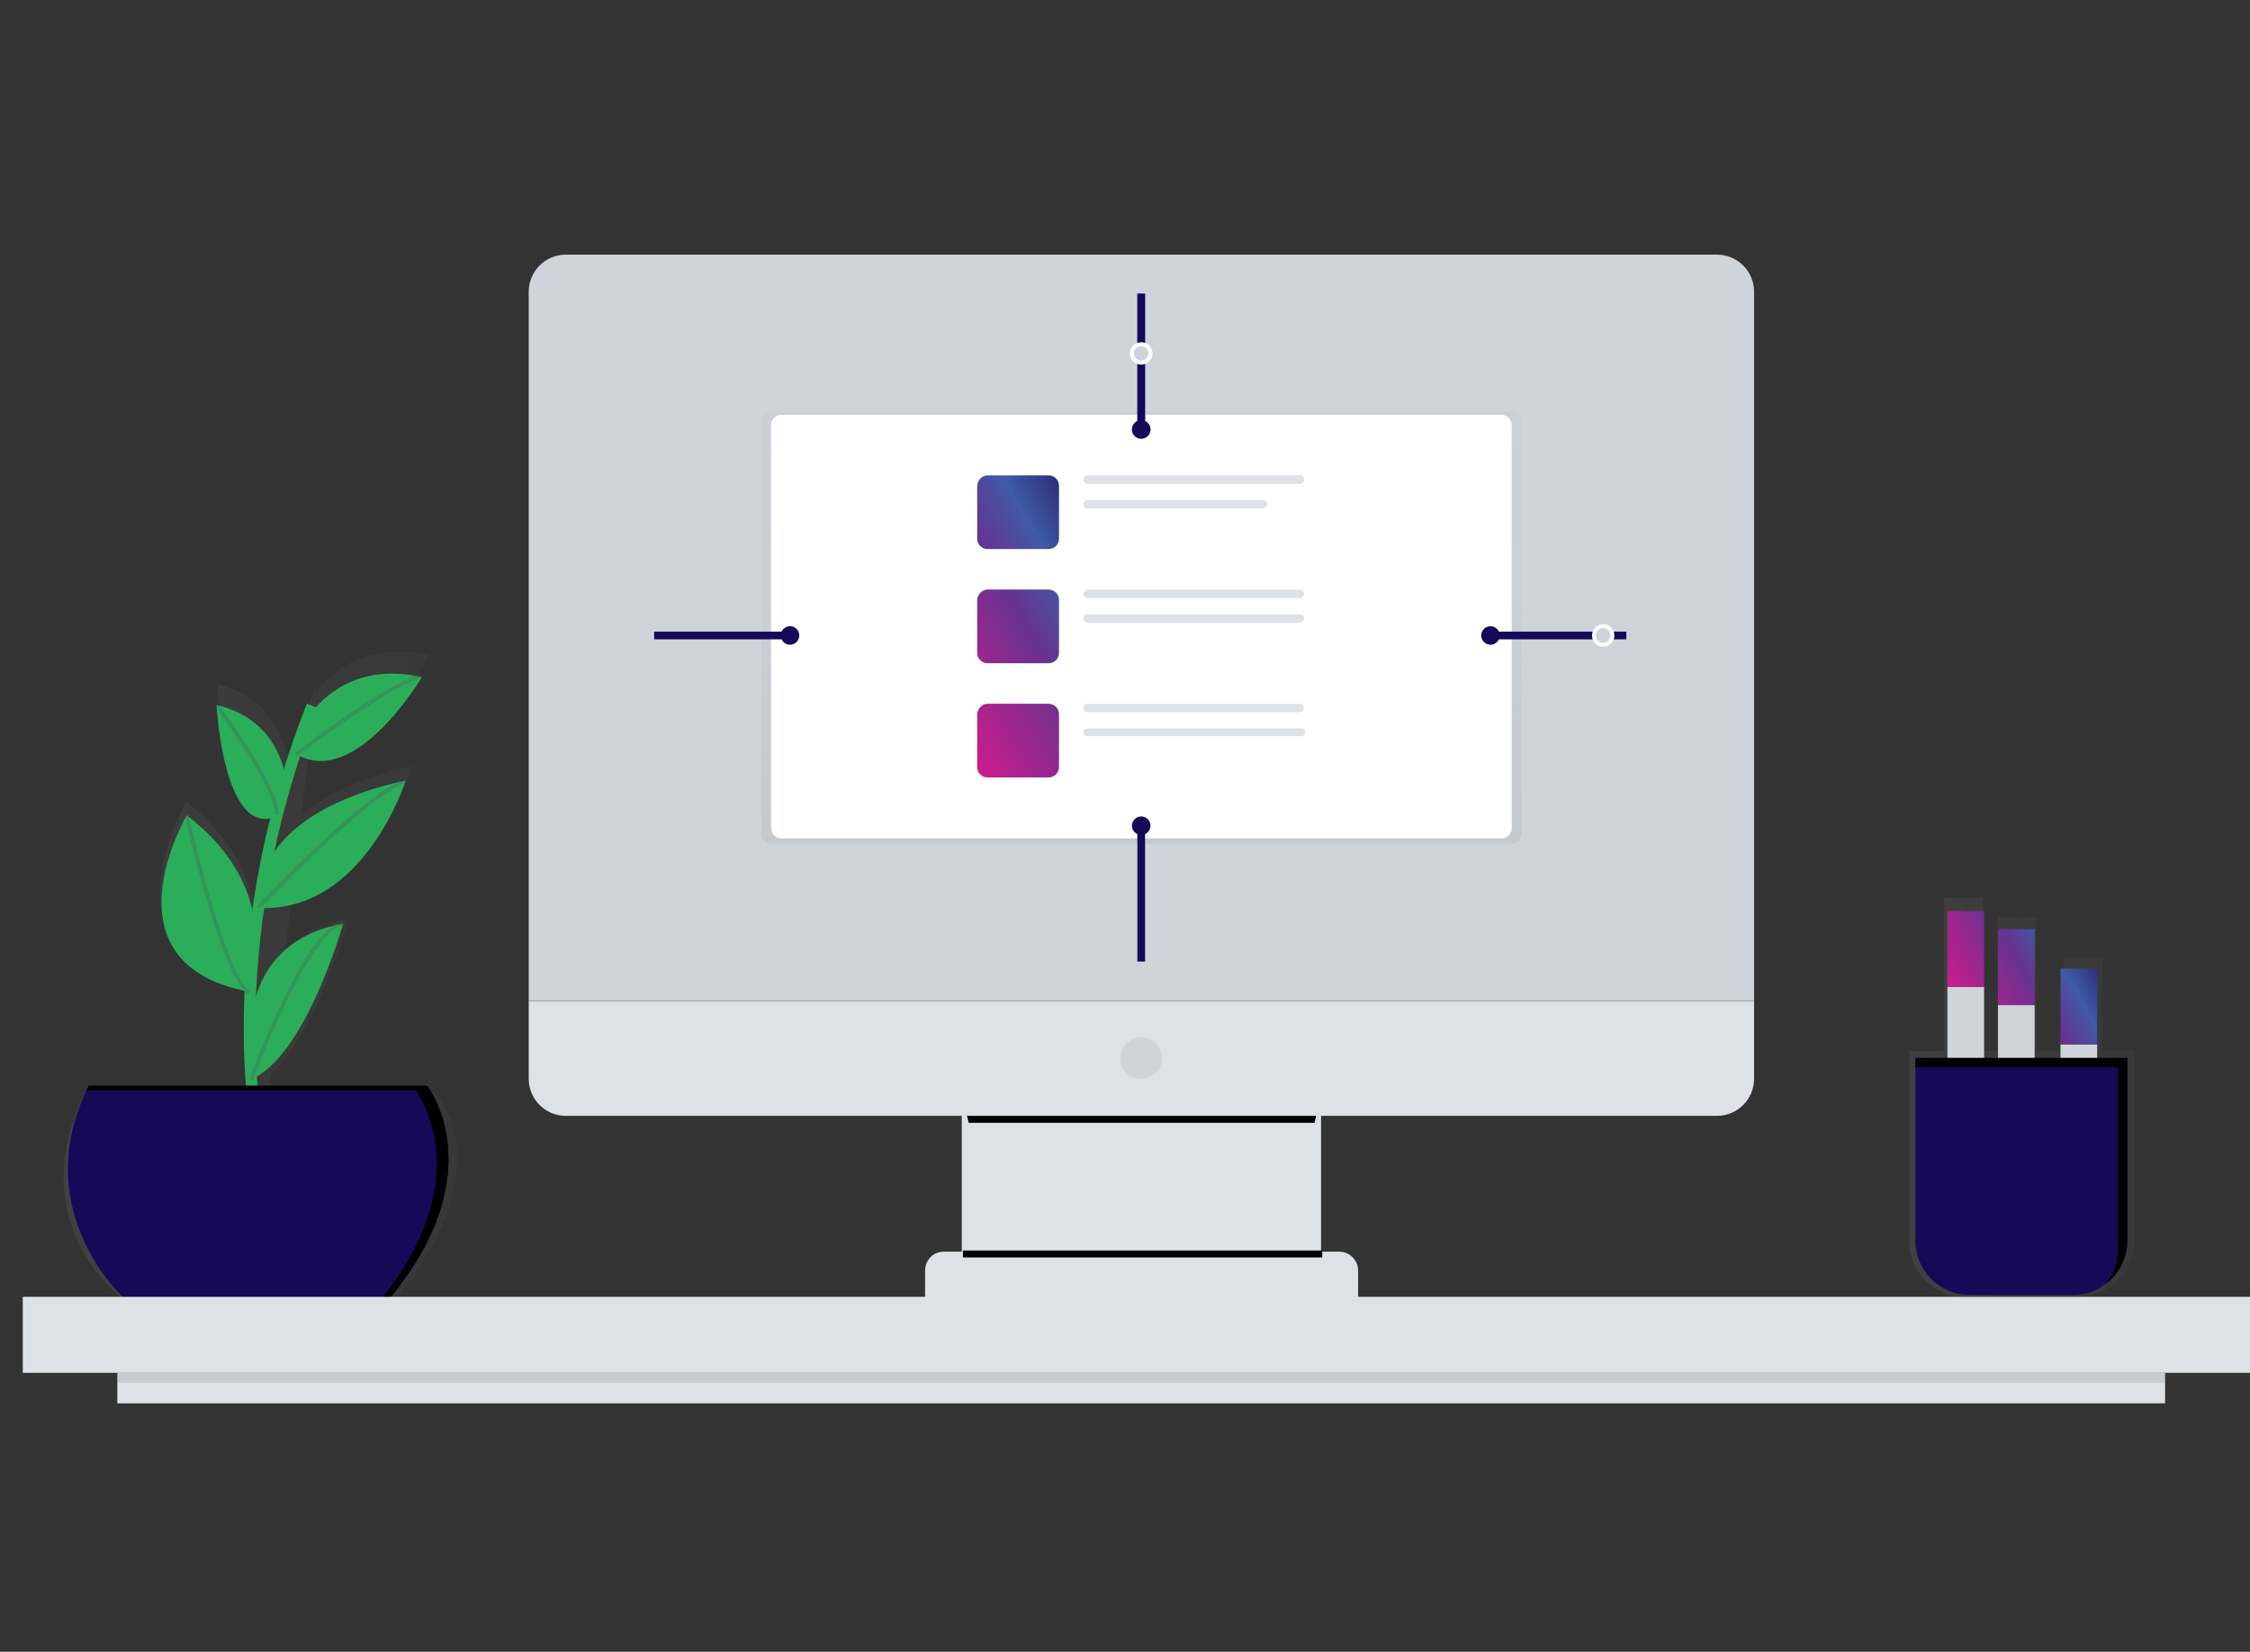 <svg version="1.1" id="a2525de1-ea14-4c9e-818b-1d269b9a5d3c" xmlns="http://www.w3.org/2000/svg" x="0" y="0" viewBox="0 0 583 428.1" xml:space="preserve"><rect x="0" y="0" width="583" height="428.1" fill="#333333" stroke="none"/><style type="text/css">.st0{fill:#dee2e6}.st2{fill:#ced4da}.st10,.st9{fill:none;stroke-miterlimit:10}.st9{stroke:#fff}.st10{stroke:#150958;stroke-width:2}.st11{fill:#150958}.st12{opacity:.7}.st15{fill:#2aae59}</style><path class="st0" d="M249.2 285.6h93.1v54.9h-93.1z"/><path d="M251 291h89.6c1.1-4.7 1.9-7.8 1.9-7.8h-93.7c.1 0 1.1 3 2.2 7.8z"/><path class="st2" d="M146.6 66h298.3c5.3 0 9.6 4.3 9.6 9.6v183.7H137V75.6c0-5.3 4.3-9.6 9.6-9.6z"/><path class="st0" d="M444.9 289.2H146.6c-5.3 0-9.6-4.3-9.6-9.6v-20.2h317.5v20.2c0 5.3-4.3 9.6-9.6 9.6z"/><circle class="st2" cx="295.7" cy="274.2" r="5.4"/><path class="st0" d="M244.5 324.4H347c2.7 0 4.9 2.2 4.9 4.9v7.1H239.7v-7.1c0-2.7 2.1-4.9 4.8-4.9z"/><g opacity=".5"><linearGradient id="SVGID_1_" gradientUnits="userSpaceOnUse" x1="295.747" y1="211.323" x2="295.747" y2="323.371" gradientTransform="matrix(1 0 0 -1 0 430)"><stop offset="0" stop-color="gray" stop-opacity=".25"/><stop offset=".54" stop-color="gray" stop-opacity=".12"/><stop offset="1" stop-color="gray" stop-opacity=".1"/></linearGradient><path d="M200 106.6h191.6c1.5 0 2.7 1.2 2.7 2.7V216c0 1.5-1.2 2.7-2.7 2.7H200c-1.5 0-2.7-1.2-2.7-2.7V109.3c0-1.5 1.2-2.7 2.7-2.7z" fill="url(#SVGID_1_)"/></g><path d="M202.5 107.5H389c1.5 0 2.7 1.2 2.7 2.7v104.4c0 1.5-1.2 2.7-2.7 2.7H202.5c-1.5 0-2.7-1.2-2.7-2.7V110.1c0-1.4 1.2-2.6 2.7-2.6z" fill="#fff"/><path class="st0" d="M281.8 123.2h55c.6 0 1.1.5 1.1 1.1 0 .6-.5 1.1-1.1 1.1h-55c-.6 0-1.1-.5-1.1-1.1 0-.6.5-1.1 1.1-1.1zm0 6.4h45.4c.6 0 1.1.5 1.1 1.1 0 .6-.5 1.1-1.1 1.1h-45.4c-.6 0-1.1-.5-1.1-1.1 0-.7.5-1.1 1.1-1.1zm0 23.2h55c.6 0 1.1.5 1.1 1.1 0 .6-.5 1.1-1.1 1.1h-55c-.6 0-1.1-.5-1.1-1.1 0-.6.5-1.1 1.1-1.1zm0 6.4h55c.6 0 1.1.5 1.1 1.1 0 .6-.5 1.1-1.1 1.1h-55c-.6 0-1.1-.5-1.1-1.1 0-.7.5-1.1 1.1-1.1z"/><linearGradient id="SVGID_2_" gradientUnits="userSpaceOnUse" x1="239.808" y1="176.213" x2="287.855" y2="148.473"><stop offset="0" stop-color="#cc1b8c"/><stop offset=".541" stop-color="#663390"/><stop offset=".787" stop-color="#3f5aa6"/><stop offset="1" stop-color="#2e307a"/></linearGradient><path d="M255.9 123.2h15.8c1.5 0 2.7 1.2 2.7 2.7v13.7c0 1.5-1.2 2.7-2.7 2.7h-15.8c-1.5 0-2.7-1.2-2.7-2.7v-13.7c.1-1.5 1.3-2.7 2.7-2.7zm0 29.6h15.8c1.5 0 2.7 1.2 2.7 2.7v13.7c0 1.5-1.2 2.7-2.7 2.7h-15.8c-1.5 0-2.7-1.2-2.7-2.7v-13.7c.1-1.5 1.3-2.7 2.7-2.7zm0 29.6h15.8c1.5 0 2.7 1.2 2.7 2.7v13.7c0 1.5-1.2 2.7-2.7 2.7h-15.8c-1.5 0-2.7-1.2-2.7-2.7v-13.7c.1-1.5 1.3-2.7 2.7-2.7z" fill="url(#SVGID_2_)"/><path class="st0" d="M281.8 182.4h55c.6 0 1.1.5 1.1 1.1 0 .6-.5 1.1-1.1 1.1h-55c-.6 0-1.1-.5-1.1-1.1 0-.6.5-1.1 1.1-1.1zm-.1 6.4h55.6c.5 0 .9.4.9.9v.2c0 .5-.4.9-.9.9h-55.6c-.5 0-.9-.4-.9-.9v-.2c-.1-.5.4-.9.9-.9z"/><path d="M295.7 89.3V76.1m0 35.2V94.1" stroke="#6c63ff" stroke-width="2" fill="none" stroke-miterlimit="10"/><circle cx="295.7" cy="111.3" r="2.4" fill="#6c63ff"/><circle class="st9" cx="295.7" cy="91.6" r="2.4"/><path class="st10" d="M295.7 89.3V76.1m0 35.2V94.1"/><circle class="st11" cx="295.7" cy="111.3" r="2.4"/><circle class="st9" cx="295.7" cy="91.6" r="2.4"/><path class="st10" d="M295.7 230.7v18.5m0-35.2v17.2"/><circle class="st11" cx="295.7" cy="214" r="2.4"/><path class="st10" d="M188.3 164.7h-18.8m35.2 0h-17.2"/><circle class="st11" cx="204.7" cy="164.7" r="2.4"/><path d="M249.5 324.1h93.1v1.8h-93.1z"/><g class="st12"><linearGradient id="SVGID_3_" gradientUnits="userSpaceOnUse" x1="130.742" y1="-21.738" x2="232.782" y2="-21.738" gradientTransform="matrix(1 0 0 -1 -114.28 231)"><stop offset="0" stop-color="gray" stop-opacity=".25"/><stop offset=".54" stop-color="gray" stop-opacity=".12"/><stop offset="1" stop-color="gray" stop-opacity=".1"/></linearGradient><path d="M112.8 283.2H69.6l.6-4.9c12.2-11 20.1-40.2 20.1-40.2-.2 0-.3.1-.5.1-7.2 1.4-12.3 4.4-15.8 7.9l1.5-12.9c22.6-4.9 31.5-34.7 31.5-34.7-14.4 3.2-23.4 8.1-28.9 12.8l2.2-19c15.3 5.2 31-22.6 31-22.6l-.6-.1.3-.2-.5.2c-16.9-3.6-25.9 6-28.8 10l.2-1.9c-.4 1.2-.9 2.4-1.3 3.5-1.2 3.2-2.3 6.4-3.3 9.6-.9 2.7-1.7 5.4-2.4 8 0 0-.7-17-18.6-21.5 0 0 1.9 37 16.1 31-1.3 5.4-2.4 10.5-3.3 15.6-.6 3.3-1.1 6.4-1.6 9.5l-.1.1.1-.1v.2c-.4 2.8-.7 5.6-1 8.2.3-5.1-.7-20-18.2-34 0 0-23.3 40.9 16.4 48.9.1.1.2.2.3.2l-.1-.2.4.1.2-2.1c-.5 8.8-.4 17.6.1 26.3 0 .6.1 1.2.1 1.8H22.1c-16.7 34.5 9.3 53.4 9.3 53.4H103c27.7-34.7 9.8-53 9.8-53zM66.3 244z" fill="url(#SVGID_3_)"/></g><path d="M67.2 296.3s-11.3-49.5 13.7-113.4" fill="none" stroke="#2aae59" stroke-width="3" stroke-miterlimit="10"/><path class="st11" d="M23 281.4h87.7s17.3 22.1-9.5 54.9H32s-25.1-22.7-9-54.9z"/><path class="st15" d="M79.7 186.2s8.7-15.5 29.6-10.7c0 0-17.3 29.4-32.8 19.8l3.2-9.1zm-5.6 16.5s-.7-15.9-18-20c0 0 1.8 34.6 15.5 28.9l2.5-8.9zm-5.6 23.4s3.2-16.6 36.6-23.8c0 0-10.7 34.4-38.2 33l1.6-9.2z"/><path class="st15" d="M65.8 244.8s3.5-17.4-17.4-33.5c0 0-22.7 38.6 16.4 45.8l1-12.3z"/><path class="st15" d="M65.1 268.7s-2.4-24.6 23.8-29.3c0 0-9.6 34.3-23.9 40.4l.1-11.1z"/><path d="M76.7 195.5s22.7-17.3 32.2-20.3m-42 60s27.5-29.2 38.2-32.8m-49-19.8s16.7 22.7 15.5 28.6m-23.2.1s9 40.6 16.1 46m.6 22.6s14.3-39.4 23.9-40.6" opacity=".3" fill="none" stroke="#535461" stroke-miterlimit="10"/><path d="M110.7 281.4H23l-.6 1.2h85.3s16.9 21.5-8.6 53.7h2c27-32.8 9.6-54.9 9.6-54.9z"/><path class="st0" d="M5.9 336.1h579.7v19.7H5.9z"/><path class="st0" d="M30.4 355.7H561v8H30.4z"/><path opacity=".1" d="M30.4 355.7H561v2.7H30.4z"/><path class="st10" d="M417.8 164.7h3.6m-35.2 0h26.7"/><circle class="st11" cx="386.2" cy="164.7" r="2.4"/><circle class="st9" cx="415.4" cy="164.7" r="2.4"/><g class="st12"><linearGradient id="SVGID_4_" gradientUnits="userSpaceOnUse" x1="608.749" y1="-53.557" x2="667.208" y2="-53.557" gradientTransform="matrix(1 0 0 -1 -114.28 231)"><stop offset="0" stop-color="gray" stop-opacity=".25"/><stop offset=".54" stop-color="gray" stop-opacity=".12"/><stop offset="1" stop-color="gray" stop-opacity=".1"/></linearGradient><path d="M550.6 329.7c.2-.3.3-.5.4-.7l.1-.1.3-.6.1-.1c.1-.2.2-.5.3-.7l.6-1.5.1-.2c.1-.2.1-.4.2-.6l.1-.3c0-.2.1-.3.1-.5 0-.1 0-.2.1-.3 0-.1.1-.3.1-.5v-51.2h-8.3v-24.2h-10.1v24.2h-7v-34.7h-10.1v34.7h-3.8v-39.7h-10.1v39.7h-9v49.3c0 8 6.7 14.6 14.9 14.6H538c4.7 0 9.2-2.2 12.1-6 .2-.2.3-.4.5-.6z" fill="url(#SVGID_4_)"/></g><path class="st2" d="M504.6 255.7h9.5v59.7h-9.5zm13.1 4.8h9.5v59.7h-9.5zm16.2 10.2h9.5v59.7h-9.5z"/><linearGradient id="SVGID_5_" gradientUnits="userSpaceOnUse" x1="508.429" y1="262.356" x2="539.588" y2="244.366"><stop offset="0" stop-color="#cc1b8c"/><stop offset=".541" stop-color="#663390"/><stop offset=".787" stop-color="#3f5aa6"/><stop offset="1" stop-color="#2e307a"/></linearGradient><path d="M504.6 236.1h9.5v19.7h-9.5v-19.7zm13.1 4.7h9.5v19.7h-9.5v-19.7zm16.2 10.2h9.5v19.7h-9.5V251z" fill="url(#SVGID_5_)"/><path class="st11" d="M496.3 274.2h54.9v47.4c0 7.7-6.3 14-14 14h-26.9c-7.7 0-14-6.3-14-14v-47.4z"/><path d="M496.3 274.2v2.4h52.5V324c0 3.1-1 6.2-3 8.6 3.4-2.7 5.4-6.7 5.4-11v-47.4h-54.9z"/></svg>